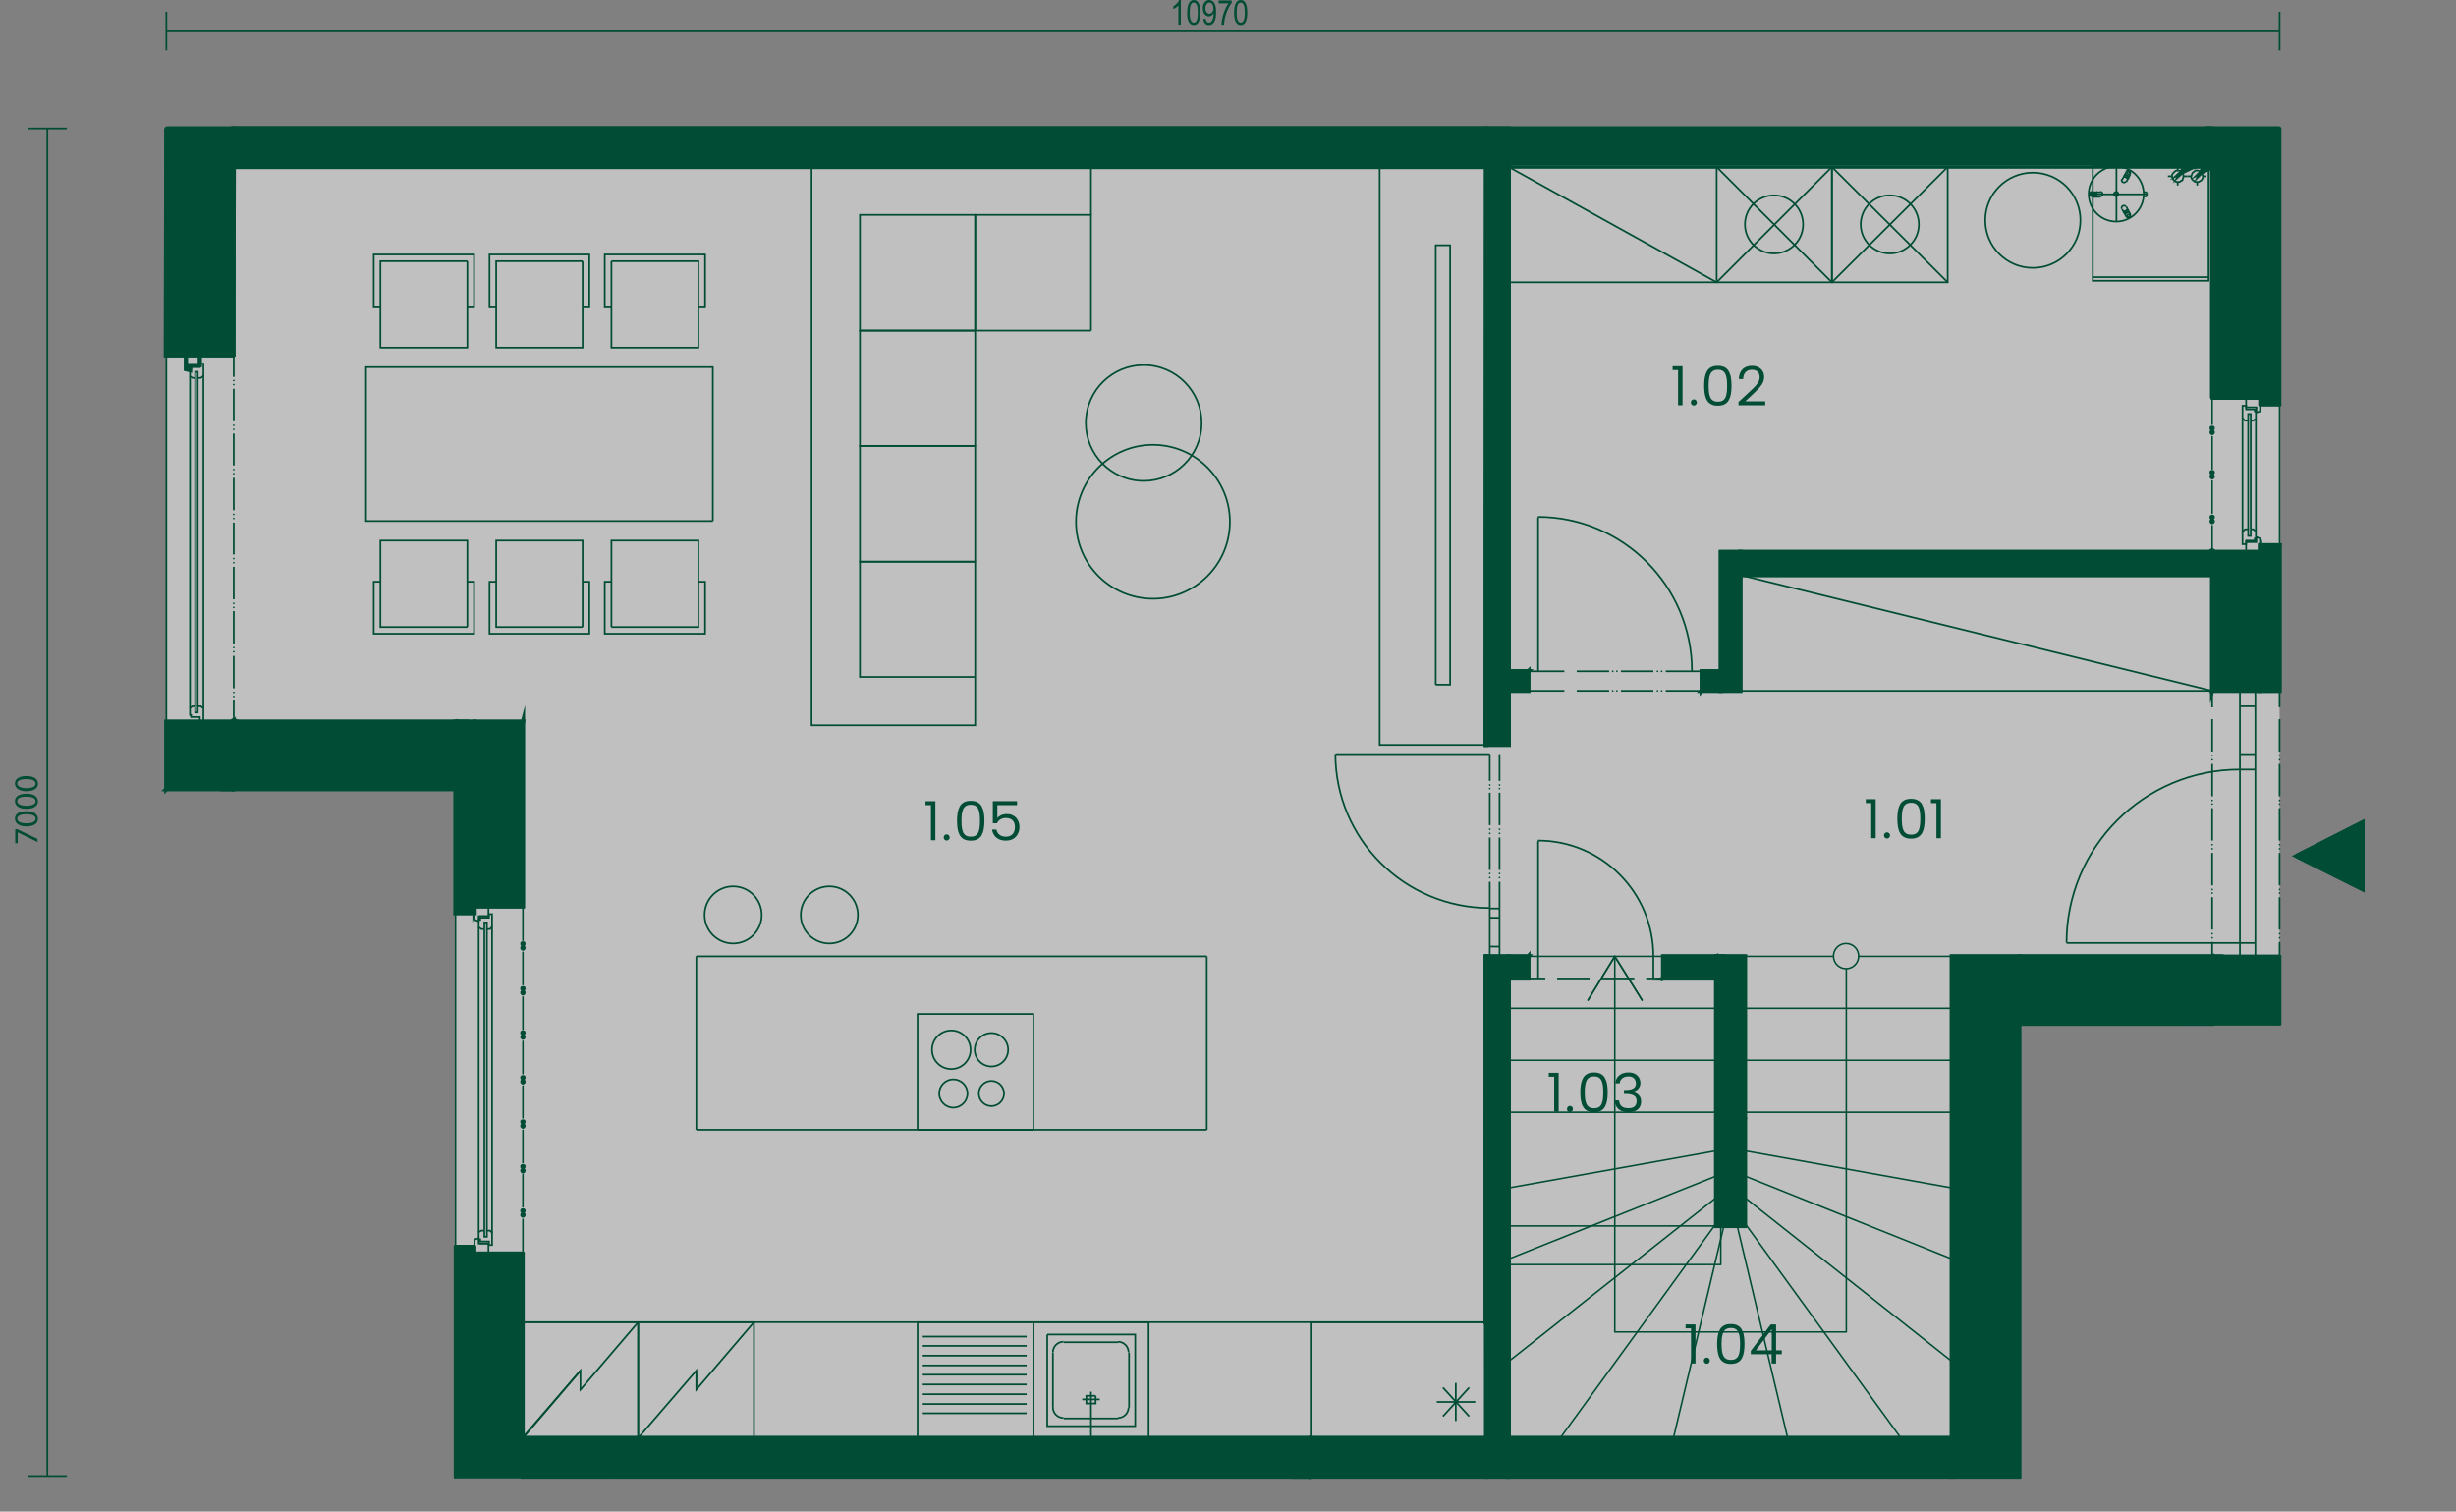 <?xml version="1.0" encoding="UTF-8"?>
<svg id="Layer_1" xmlns="http://www.w3.org/2000/svg" version="1.1" viewBox="0 0 572.79 352.52">
  <rect x="0" y="0" width="572.79" height="352.52" fill="#808080" stroke="none"/>
  <!-- Generator: Adobe Illustrator 29.1.0, SVG Export Plug-In . SVG Version: 2.1.0 Build 142)  -->
  <defs>
    <style>
      .st0 {
        stroke-width: .36px;
      }

      .st0, .st1, .st2 {
        stroke-linejoin: round;
      }

      .st0, .st1, .st2, .st3, .st4, .st5, .st6 {
        fill: none;
        stroke: #004c35;
      }

      .st0, .st1, .st2, .st4, .st5 {
        stroke-linecap: round;
      }

      .st1 {
        stroke-width: .84px;
      }

      .st7 {
        fill: #004c35;
      }

      .st3, .st4, .st5, .st6 {
        stroke-miterlimit: 10;
      }

      .st5, .st6 {
        stroke-width: .4px;
      }

      .st8 {
        fill: #fff;
        isolation: isolate;
        opacity: .5;
      }
    </style>
  </defs>
  <polygon class="st8" points="470.92 344.35 106.24 344.35 106.24 184.03 38.8 184.03 38.83 30.55 531.64 30.55 531.64 238.75 470.92 238.75 470.92 344.35"/>
  <polyline class="st7" points="38.8 82.87 54.4 82.87 54.4 29.95 38.8 29.95"/>
  <polyline class="st7" points="106.12 344.53 121.72 344.53 121.72 292.27 111.015 292.27 110.68 290.71 106.24 290.71"/>
  <path class="st7" d="M121.96,344.35l183.72-9v9H121.96ZM121.96,335.35v9l183.72-9H121.96Z"/>
  <path class="st4" d="M121.96,344.35l183.72-9v9H121.96ZM121.96,335.35v9l183.72-9H121.96Z"/>
  <path class="st7" d="M346.48,308.35l.12-85.32v85.32h-.12ZM346.48,223.03v85.32l.12-85.32h-.12Z"/>
  <path class="st4" d="M346.48,308.35l.12-85.32v85.32h-.12ZM346.48,223.03v85.32l.12-85.32h-.12Z"/>
  <path class="st7" d="M305.68,344.35l40.92-9v9h-40.92ZM305.68,335.35v9l40.92-9h-40.92Z"/>
  <path class="st4" d="M305.68,344.35l40.92-9v9h-40.92ZM305.68,335.35v9l40.92-9h-40.92Z"/>
  <path class="st7" d="M346.6,344.35l5.28-121.32v121.32h-5.28ZM346.6,223.03v121.32l5.28-121.32h-5.28Z"/>
  <path class="st4" d="M346.6,344.35l5.28-121.32v121.32h-5.28ZM346.6,223.03v121.32l5.28-121.32h-5.28Z"/>
  <path class="st7" d="M356.44,223.03v5.16h-4.56l4.56-5.16ZM356.44,223.03h0v5.16-5.16Z"/>
  <path class="st4" d="M356.44,223.03v5.16h-4.56l4.56-5.16ZM356.44,223.03h0v5.16-5.16Z"/>
  <polygon class="st7" points="351.88 228.19 351.88 223.03 356.44 223.03 351.88 228.19"/>
  <polygon class="st4" points="351.88 228.19 351.88 223.03 356.44 223.03 351.88 228.19"/>
  <path class="st7" d="M351.88,344.35l103.32-9v9h-103.32ZM351.88,335.35v9l103.32-9h-103.32Z"/>
  <path class="st4" d="M351.88,344.35l103.32-9v9h-103.32ZM351.88,335.35v9l103.32-9h-103.32Z"/>
  <path class="st7" d="M455.2,344.35l15.72-121.32v121.32h-15.72ZM455.2,223.03v121.32l15.72-121.32h-15.72Z"/>
  <path class="st4" d="M455.2,344.35l15.72-121.32v121.32h-15.72ZM455.2,223.03v121.32l15.72-121.32h-15.72Z"/>
  <path class="st7" d="M470.92,238.75l45-15.72v15.72h-45ZM470.92,223.03v15.72l45-15.72h-45Z"/>
  <path class="st4" d="M470.92,238.75l45-15.72v15.72h-45ZM470.92,223.03v15.72l45-15.72h-45Z"/>
  <path class="st7" d="M396.88,161.11l4.44-4.56v4.56h-4.44ZM396.88,156.55v4.56l4.44-4.56h-4.44Z"/>
  <path class="st4" d="M396.88,161.11l4.44-4.56v4.56h-4.44ZM396.88,156.55v4.56l4.44-4.56h-4.44Z"/>
  <path class="st7" d="M401.32,161.11l4.56-32.4v32.4h-4.56v0ZM401.32,128.71v32.4l4.56-32.4h-4.56v-0Z"/>
  <path class="st4" d="M401.32,161.11l4.56-32.4v32.4h-4.56v0ZM401.32,128.71v32.4l4.56-32.4h-4.56v-0Z"/>
  <path class="st7" d="M405.88,134.11l110.04-5.4v5.4h-110.04 0ZM405.88,128.71v5.4l110.04-5.4h-110.04 0Z"/>
  <path class="st4" d="M405.88,134.11l110.04-5.4v5.4h-110.04 0ZM405.88,128.71v5.4l110.04-5.4h-110.04 0Z"/>
  <path class="st7" d="M515.92,161.11l11.16-32.4v32.4h-11.16v0ZM515.92,128.71v32.4l11.16-32.4h-11.16v-0Z"/>
  <path class="st4" d="M515.92,161.11l11.16-32.4v32.4h-11.16v0ZM515.92,128.71v32.4l11.16-32.4h-11.16v-0Z"/>
  <path class="st7" d="M531.64,127.15v33.96h-4.56l4.56-33.96ZM531.64,127.15h0v33.96-33.96Z"/>
  <path class="st4" d="M531.64,127.15v33.96h-4.56l4.56-33.96ZM531.64,127.15h0v33.96-33.96Z"/>
  <polygon class="st7" points="527.08 161.11 527.08 127.15 531.64 127.15 527.08 161.11"/>
  <polygon class="st4" points="527.08 161.11 527.08 127.15 531.64 127.15 527.08 161.11"/>
  <polygon class="st7" points="38.68 82.87 38.8 29.95 38.8 82.87 38.68 82.87"/>
  <polygon class="st4" points="38.68 82.87 38.8 29.95 38.8 82.87 38.68 82.87"/>
  <path class="st4" d="M38.8,82.87h15.6"/>
  <path class="st7" d="M54.4,82.87l.12-52.92v9l-.12,43.92ZM54.4,29.95v52.92l.12-52.92s-.12,0-.12 0Z"/>
  <path class="st4" d="M54.4,82.87l.12-52.92v9l-.12,43.92ZM54.4,29.95v52.92l.12-52.92s-.12,0-.12 0Z"/>
  <polygon class="st7" points="346.48 173.71 346.6 38.95 346.6 173.71 346.48 173.71"/>
  <polygon class="st4" points="346.48 173.71 346.6 38.95 346.6 173.71 346.48 173.71"/>
  <path class="st7" d="M54.52,38.95l292.08-9v9H54.52ZM54.52,29.95v9l292.08-9H54.52Z"/>
  <path class="st4" d="M54.52,38.95l292.08-9v9H54.52ZM54.52,29.95v9l292.08-9H54.52Z"/>
  <path class="st7" d="M346.6,173.71l5.28-143.76v143.76h-5.28ZM346.6,29.95v143.76l5.28-143.76s-5.28,0-5.28 0Z"/>
  <path class="st4" d="M346.6,173.71l5.28-143.76v143.76h-5.28ZM346.6,29.95v143.76l5.28-143.76s-5.28,0-5.28 0Z"/>
  <path class="st7" d="M351.88,161.11l4.56-4.56v4.56h-4.56ZM351.88,156.55v4.56l4.56-4.56h-4.56Z"/>
  <path class="st4" d="M351.88,161.11l4.56-4.56v4.56h-4.56ZM351.88,156.55v4.56l4.56-4.56h-4.56Z"/>
  <path class="st7" d="M514.96,38.59l.12-8.64v8.52l-.12.12ZM514.96,29.95v8.64l.12-8.64h-.12Z"/>
  <path class="st4" d="M514.96,38.59l.12-8.64v8.52l-.12.12ZM514.96,29.95v8.64l.12-8.64h-.12Z"/>
  <path class="st7" d="M515.92,29.95v62.88V29.95ZM515.08,38.95l.84-9v9h-.84ZM515.08,29.95v9l.84-9h-.84Z"/>
  <path class="st4" d="M515.92,29.95v62.88V29.95ZM515.08,38.95l.84-9v9h-.84ZM515.08,29.95v9l.84-9h-.84Z"/>
  <path class="st7" d="M531.64,29.95v64.44h-4.56s4.56-64.44,4.56-64.44ZM531.64,29.95h0v64.44V29.95Z"/>
  <path class="st7" d="M38.8,184.03l15.72-15.72v15.72h-15.72ZM38.8,168.31v15.72l15.72-15.72h-15.72Z"/>
  <path class="st4" d="M38.8,184.03l15.72-15.72v15.72h-15.72ZM38.8,168.31v15.72l15.72-15.72h-15.72Z"/>
  <path class="st7" d="M54.52,184.03l51.72-15.72v15.72h-51.72ZM54.52,168.31v15.72l51.72-15.72h-51.72Z"/>
  <path class="st4" d="M54.52,184.03l51.72-15.72v15.72h-51.72ZM54.52,168.31v15.72l51.72-15.72h-51.72Z"/>
  <path class="st7" d="M106.24,212.95l4.44-44.64v44.64h-4.44ZM106.24,168.31v44.64l4.44-44.64h-4.44Z"/>
  <path class="st4" d="M106.24,212.95l4.44-44.64v44.64h-4.44ZM106.24,168.31v44.64l4.44-44.64h-4.44Z"/>
  <path class="st7" d="M121.96,168.31v43.08h-11.28l11.28-43.08ZM121.96,168.31h0v43.08-43.08Z"/>
  <path class="st4" d="M121.96,168.31v43.08h-11.28l11.28-43.08ZM121.96,168.31h0v43.08-43.08Z"/>
  <polygon class="st7" points="110.68 211.39 110.68 168.31 121.96 168.31 110.68 211.39"/>
  <polygon class="st4" points="110.68 211.39 110.68 168.31 121.96 168.31 110.68 211.39"/>
  <polygon class="st7" points="535.6 199.63 550.96 191.83 550.96 207.31 535.6 199.63"/>
  <polygon class="st4" points="535.6 199.63 550.96 191.83 550.96 207.31 535.6 199.63"/>
  <line class="st1" x1="515.92" y1="38.95" x2="351.88" y2="38.95"/>
  <line class="st1" x1="346.6" y1="38.95" x2="54.52" y2="38.95"/>
  <polyline class="st6" points="142.6 60.91 162.88 60.91 162.88 81.07 142.6 81.07 142.6 60.91"/>
  <polyline class="st6" points="142.6 71.47 141.04 71.47 141.04 59.35 164.44 59.35 164.44 71.47 162.88 71.47"/>
  <polyline class="st6" points="166.24 121.51 85.36 121.51 85.36 85.63 166.24 85.63 166.24 121.51"/>
  <polyline class="st6" points="135.88 60.91 115.72 60.91 115.72 81.07 135.88 81.07 135.88 60.91"/>
  <polyline class="st6" points="135.88 71.47 137.44 71.47 137.44 59.35 114.16 59.35 114.16 71.47 115.72 71.47"/>
  <polyline class="st6" points="142.6 146.23 162.88 146.23 162.88 126.07 142.6 126.07 142.6 146.23"/>
  <polyline class="st6" points="142.6 135.67 141.04 135.67 141.04 147.79 164.44 147.79 164.44 135.67 162.88 135.67"/>
  <polyline class="st6" points="135.88 146.23 115.72 146.23 115.72 126.07 135.88 126.07 135.88 146.23"/>
  <polyline class="st6" points="135.88 135.67 137.44 135.67 137.44 147.79 114.16 147.79 114.16 135.67 115.72 135.67"/>
  <polyline class="st6" points="109 60.91 88.72 60.91 88.72 81.07 109 81.07 109 60.91"/>
  <polyline class="st6" points="109 71.47 110.56 71.47 110.56 59.35 87.16 59.35 87.16 71.47 88.72 71.47"/>
  <polyline class="st6" points="109 146.23 88.72 146.23 88.72 126.07 109 126.07 109 146.23"/>
  <polyline class="st6" points="109 135.67 110.56 135.67 110.56 147.79 87.16 147.79 87.16 135.67 88.72 135.67"/>
  <polyline class="st6" points="254.44 77.11 227.44 77.11 227.44 50.11 254.44 50.11 254.44 77.11"/>
  <polyline class="st6" points="227.44 77.11 200.56 77.11 200.56 50.11 227.44 50.11 227.44 77.11"/>
  <polyline class="st6" points="227.44 103.99 200.56 103.99 200.56 77.11 227.44 77.11 227.44 103.99"/>
  <polyline class="st6" points="227.44 130.99 200.56 130.99 200.56 103.99 227.44 103.99 227.44 130.99"/>
  <polyline class="st6" points="254.44 50.11 254.44 38.95 189.28 38.95 189.28 169.15 227.44 169.15 227.44 157.87"/>
  <polyline class="st6" points="227.44 157.87 200.56 157.87 200.56 130.99 227.44 130.99 227.44 157.87"/>
  <polyline class="st6" points="346.48 173.71 346.6 38.95 321.76 38.95 321.76 173.71 346.48 173.71"/>
  <polyline class="st6" points="334.84 159.67 334.84 57.19 338.2 57.19 338.2 159.67 334.84 159.67"/>
  <path class="st6" d="M280.17,100.05c.77-7.42-4.61-14.05-12.03-14.83-7.42-.77-14.05,4.61-14.83,12.03-.77,7.42,4.61,14.05,12.03,14.83,7.42.77,14.05-4.61,14.83-12.03"/>
  <path class="st6" d="M286.74,123.55c1.03-9.85-6.13-18.68-15.98-19.71s-18.68,6.13-19.71,15.98,6.13,18.68,15.98,19.71,18.68-6.13,19.71-15.98"/>
  <line class="st1" x1="346.48" y1="223.03" x2="346.6" y2="335.35"/>
  <line class="st1" x1="351.88" y1="228.19" x2="351.88" y2="335.35"/>
  <line class="st1" x1="346.48" y1="173.71" x2="346.6" y2="38.95"/>
  <line class="st1" x1="351.88" y1="173.71" x2="351.88" y2="161.11"/>
  <line class="st1" x1="351.88" y1="156.55" x2="351.88" y2="38.95"/>
  <line class="st1" x1="455.2" y1="223.03" x2="455.2" y2="335.35"/>
  <line class="st1" x1="470.92" y1="238.75" x2="470.92" y2="344.35"/>
  <line class="st1" x1="121.96" y1="292.27" x2="121.96" y2="335.35"/>
  <line class="st1" x1="106.24" y1="290.71" x2="106.24" y2="344.35"/>
  <line class="st1" x1="121.96" y1="168.31" x2="106.24" y2="168.31"/>
  <line class="st1" x1="54.52" y1="82.87" x2="54.52" y2="38.95"/>
  <line class="st1" x1="38.8" y1="82.87" x2="38.8" y2="29.95"/>
  <line class="st6" x1="121.96" y1="308.35" x2="346.6" y2="308.35"/>
  <polyline class="st6" points="346.6 335.35 305.68 335.35 305.68 308.35 346.6 308.35 346.6 335.35"/>
  <line class="st6" x1="342.64" y1="323.59" x2="336.52" y2="330.31"/>
  <line class="st6" x1="336.52" y1="323.59" x2="342.64" y2="330.31"/>
  <line class="st6" x1="335.08" y1="326.95" x2="344.08" y2="326.95"/>
  <line class="st6" x1="339.52" y1="322.51" x2="339.52" y2="331.39"/>
  <polyline class="st6" points="121.96 335.35 121.96 308.35 148.84 308.35 148.84 335.35 121.96 335.35"/>
  <line class="st6" x1="121.96" y1="335.35" x2="135.4" y2="319.63"/>
  <line class="st6" x1="135.4" y1="324.07" x2="148.84" y2="308.35"/>
  <polyline class="st6" points="214 335.35 241 335.35 241 308.35 214 308.35 214 335.35"/>
  <polyline class="st6" points="241 335.35 267.88 335.35 267.88 308.35 241 308.35 241 335.35"/>
  <line class="st6" x1="248.08" y1="313.03" x2="260.8" y2="313.03"/>
  <line class="st6" x1="263.32" y1="328.27" x2="263.32" y2="315.43"/>
  <path class="st6" d="M263.2,315.37c0-1.36-1.1-2.46-2.46-2.46"/>
  <polyline class="st6" points="244.24 311.23 244.24 332.59 264.76 332.59 264.76 311.23 244.24 311.23"/>
  <line class="st6" x1="245.56" y1="328.27" x2="245.56" y2="315.43"/>
  <path class="st6" d="M248.02,312.91c-1.36,0-2.46,1.1-2.46,2.46"/>
  <line class="st6" x1="248.08" y1="330.79" x2="260.8" y2="330.79"/>
  <path class="st6" d="M260.74,330.67c1.36,0,2.46-1.1,2.46-2.46"/>
  <path class="st6" d="M245.56,328.21c0,1.36,1.1,2.46,2.46,2.46"/>
  <line class="st6" x1="215.2" y1="329.59" x2="239.44" y2="329.59"/>
  <line class="st6" x1="215.2" y1="327.43" x2="239.44" y2="327.43"/>
  <line class="st6" x1="215.2" y1="325.15" x2="239.44" y2="325.15"/>
  <line class="st6" x1="215.2" y1="322.87" x2="239.44" y2="322.87"/>
  <line class="st6" x1="215.2" y1="320.59" x2="239.44" y2="320.59"/>
  <line class="st6" x1="215.2" y1="318.43" x2="239.44" y2="318.43"/>
  <line class="st6" x1="215.2" y1="316.15" x2="239.44" y2="316.15"/>
  <line class="st6" x1="215.2" y1="313.87" x2="239.44" y2="313.87"/>
  <line class="st6" x1="215.2" y1="311.71" x2="239.44" y2="311.71"/>
  <polyline class="st6" points="255.52 325.51 253.36 325.51 253.36 327.31 255.52 327.31 255.52 325.51"/>
  <line class="st6" x1="254.44" y1="324.55" x2="254.44" y2="335.35"/>
  <line class="st6" x1="256.48" y1="326.35" x2="252.4" y2="326.35"/>
  <polyline class="st6" points="214 263.47 214 236.47 241 236.47 241 263.47 214 263.47"/>
  <path class="st6" d="M231.22,252.07c-1.62,0-2.94,1.32-2.94,2.94s1.32,2.94,2.94,2.94,2.94-1.32,2.94-2.94-1.32-2.94-2.94-2.94"/>
  <path class="st6" d="M222.34,251.71c-1.82,0-3.3,1.48-3.3,3.3s1.48,3.3,3.3,3.3,3.3-1.48,3.3-3.3-1.48-3.3-3.3-3.3"/>
  <path class="st6" d="M231.22,240.91c-2.15,0-3.9,1.75-3.9,3.9s1.75,3.9,3.9,3.9,3.9-1.75,3.9-3.9-1.75-3.9-3.9-3.9"/>
  <path class="st6" d="M221.86,240.31c-2.49,0-4.5,2.01-4.5,4.5s2.01,4.5,4.5,4.5,4.5-2.01,4.5-4.5-2.01-4.5-4.5-4.5"/>
  <line class="st1" x1="346.48" y1="173.71" x2="351.88" y2="173.71"/>
  <line class="st6" x1="162.4" y1="263.47" x2="281.44" y2="263.47"/>
  <line class="st6" x1="162.4" y1="223.03" x2="281.44" y2="223.03"/>
  <line class="st6" x1="162.4" y1="263.47" x2="162.4" y2="223.03"/>
  <path class="st6" d="M193.42,206.71c-3.68,0-6.66,2.98-6.66,6.66s2.98,6.66,6.66,6.66,6.66-2.98,6.66-6.66-2.98-6.66-6.66-6.66"/>
  <path class="st6" d="M170.98,206.71c-3.68,0-6.66,2.98-6.66,6.66s2.98,6.66,6.66,6.66,6.66-2.98,6.66-6.66-2.98-6.66-6.66-6.66"/>
  <polyline class="st6" points="148.84 335.35 148.84 308.35 175.84 308.35 175.84 335.35 148.84 335.35"/>
  <line class="st6" x1="162.4" y1="324.07" x2="162.4" y2="319.63"/>
  <polyline class="st6" points="148.84 335.35 162.4 319.63 162.4 320.57 162.4 324.07 162.57 323.87"/>
  <polyline class="st6" points="121.81 335.35 135.37 319.63 135.37 320.57 135.37 324.07 135.55 323.87"/>
  <line class="st6" x1="162.4" y1="324.07" x2="175.84" y2="308.35"/>
  <line class="st1" x1="346.48" y1="223.03" x2="351.88" y2="223.03"/>
  <line class="st0" x1="407.32" y1="260.83" x2="405.88" y2="260.83"/>
  <line class="st0" x1="455.2" y1="285.91" x2="455.2" y2="335.35"/>
  <line class="st0" x1="405.88" y1="285.91" x2="405.88" y2="223.03"/>
  <path class="st7" d="M387.88,228.19l12.36-5.16v5.16h-12.36ZM387.88,223.03v5.16l12.36-5.16h-12.36Z"/>
  <path class="st4" d="M387.88,228.19l12.36-5.16v5.16h-12.36ZM387.88,223.03v5.16l12.36-5.16h-12.36Z"/>
  <path class="st7" d="M400.24,285.91l6.72-62.88v62.88h-6.72ZM400.24,223.03v62.88l6.72-62.88h-6.72Z"/>
  <path class="st4" d="M400.24,285.91l6.72-62.88v62.88h-6.72ZM400.24,223.03v62.88l6.72-62.88h-6.72Z"/>
  <line class="st0" x1="405.88" y1="285.91" x2="401.32" y2="285.91"/>
  <polyline class="st0" points="351.88 335.35 351.88 285.91 401.32 285.91"/>
  <line class="st0" x1="351.88" y1="285.91" x2="351.88" y2="228.19"/>
  <line class="st0" x1="455.2" y1="294.91" x2="455.2" y2="223.03"/>
  <line class="st1" x1="455.2" y1="223.03" x2="515.92" y2="223.03"/>
  <line class="st1" x1="470.92" y1="238.75" x2="531.64" y2="238.75"/>
  <line class="st1" x1="515.92" y1="92.83" x2="515.92" y2="38.95"/>
  <line class="st1" x1="531.64" y1="238.75" x2="531.64" y2="223.03"/>
  <line class="st1" x1="531.64" y1="94.39" x2="531.64" y2="29.95"/>
  <line class="st1" x1="401.32" y1="128.71" x2="515.92" y2="128.71"/>
  <line class="st1" x1="405.88" y1="134.11" x2="515.92" y2="134.11"/>
  <line class="st6" x1="515.92" y1="161.11" x2="405.88" y2="161.11"/>
  <line class="st1" x1="405.88" y1="161.11" x2="405.88" y2="134.11"/>
  <line class="st1" x1="351.88" y1="161.11" x2="356.44" y2="161.11"/>
  <polyline class="st1" points="396.88 161.11 405.88 161.11 405.88 134.11"/>
  <line class="st1" x1="351.88" y1="156.55" x2="356.44" y2="156.55"/>
  <polyline class="st1" points="396.88 156.55 401.32 156.55 401.32 128.71"/>
  <line class="st1" x1="356.44" y1="161.11" x2="356.44" y2="156.55"/>
  <line class="st1" x1="396.88" y1="161.11" x2="396.88" y2="156.55"/>
  <line class="st6" x1="358.72" y1="156.55" x2="358.72" y2="120.67"/>
  <path class="st6" d="M394.6,156.49c0-19.85-16.09-35.94-35.94-35.94"/>
  <line class="st6" x1="356.44" y1="161.11" x2="364.84" y2="161.11"/>
  <line class="st6" x1="367.72" y1="161.11" x2="375.28" y2="161.11"/>
  <line class="st5" x1="376.12" y1="161.11" x2="376.12" y2="161.11"/>
  <line class="st5" x1="377.08" y1="161.11" x2="377.08" y2="161.11"/>
  <line class="st6" x1="378.04" y1="161.11" x2="385.6" y2="161.11"/>
  <line class="st5" x1="386.56" y1="161.11" x2="386.56" y2="161.11"/>
  <line class="st5" x1="387.52" y1="161.11" x2="387.52" y2="161.11"/>
  <line class="st6" x1="388.48" y1="161.11" x2="396.88" y2="161.11"/>
  <line class="st6" x1="356.44" y1="156.55" x2="364.84" y2="156.55"/>
  <line class="st6" x1="367.72" y1="156.55" x2="375.28" y2="156.55"/>
  <line class="st5" x1="376.12" y1="156.55" x2="376.12" y2="156.55"/>
  <line class="st5" x1="377.08" y1="156.55" x2="377.08" y2="156.55"/>
  <line class="st6" x1="378.04" y1="156.55" x2="385.6" y2="156.55"/>
  <line class="st5" x1="386.56" y1="156.55" x2="386.56" y2="156.55"/>
  <line class="st5" x1="387.52" y1="156.55" x2="387.52" y2="156.55"/>
  <line class="st6" x1="388.48" y1="156.55" x2="396.88" y2="156.55"/>
  <line class="st6" x1="515.92" y1="161.11" x2="405.88" y2="134.11"/>
  <polyline class="st1" points="401.32 223.03 406.96 223.03 406.96 285.91 400.24 285.91 400.24 228.19"/>
  <line class="st1" x1="351.88" y1="223.03" x2="356.44" y2="223.03"/>
  <polyline class="st1" points="351.88 228.19 356.44 228.19 356.44 223.03"/>
  <line class="st6" x1="358.72" y1="228.19" x2="358.72" y2="223.03"/>
  <line class="st1" x1="387.88" y1="228.19" x2="387.88" y2="223.03"/>
  <line class="st6" x1="385.6" y1="228.19" x2="385.6" y2="223.03"/>
  <line class="st1" x1="387.88" y1="228.19" x2="400.24" y2="228.19"/>
  <line class="st1" x1="387.88" y1="223.03" x2="401.32" y2="223.03"/>
  <line class="st6" x1="358.72" y1="223.03" x2="358.72" y2="196.15"/>
  <path class="st6" d="M385.6,222.97c0-14.88-12.06-26.94-26.94-26.94"/>
  <line class="st6" x1="356.44" y1="228.19" x2="360.4" y2="228.19"/>
  <line class="st6" x1="363.16" y1="228.19" x2="370.72" y2="228.19"/>
  <line class="st6" x1="373.6" y1="228.19" x2="381.16" y2="228.19"/>
  <line class="st6" x1="383.92" y1="228.19" x2="387.88" y2="228.19"/>
  <line class="st1" x1="515.92" y1="223.03" x2="531.64" y2="223.03"/>
  <line class="st1" x1="515.92" y1="161.11" x2="531.64" y2="161.11"/>
  <line class="st6" x1="515.92" y1="223.51" x2="515.92" y2="219.67"/>
  <line class="st5" x1="515.92" y1="218.71" x2="515.92" y2="218.71"/>
  <line class="st5" x1="515.92" y1="217.75" x2="515.92" y2="217.75"/>
  <line class="st6" x1="515.92" y1="216.79" x2="515.92" y2="209.23"/>
  <line class="st5" x1="515.92" y1="208.27" x2="515.92" y2="208.27"/>
  <line class="st5" x1="515.92" y1="207.43" x2="515.92" y2="207.43"/>
  <line class="st6" x1="515.92" y1="206.47" x2="515.92" y2="198.91"/>
  <line class="st5" x1="515.92" y1="197.95" x2="515.92" y2="197.95"/>
  <line class="st5" x1="515.92" y1="196.99" x2="515.92" y2="196.99"/>
  <line class="st6" x1="515.92" y1="196.03" x2="515.92" y2="188.47"/>
  <line class="st5" x1="515.92" y1="187.51" x2="515.92" y2="187.51"/>
  <line class="st5" x1="515.92" y1="186.67" x2="515.92" y2="186.67"/>
  <line class="st6" x1="515.92" y1="185.71" x2="515.92" y2="178.15"/>
  <line class="st5" x1="515.92" y1="177.19" x2="515.92" y2="177.19"/>
  <line class="st5" x1="515.92" y1="176.23" x2="515.92" y2="176.23"/>
  <line class="st6" x1="515.92" y1="175.27" x2="515.92" y2="167.71"/>
  <line class="st6" x1="515.92" y1="164.95" x2="515.92" y2="161.11"/>
  <line class="st6" x1="526" y1="161.11" x2="526" y2="223.51"/>
  <line class="st6" x1="522.4" y1="161.11" x2="522.4" y2="223.51"/>
  <line class="st6" x1="531.64" y1="161.11" x2="531.64" y2="164.95"/>
  <line class="st6" x1="531.64" y1="167.71" x2="531.64" y2="175.27"/>
  <line class="st5" x1="531.64" y1="176.23" x2="531.64" y2="176.23"/>
  <line class="st5" x1="531.64" y1="177.19" x2="531.64" y2="177.19"/>
  <line class="st6" x1="531.64" y1="178.15" x2="531.64" y2="185.71"/>
  <line class="st5" x1="531.64" y1="186.67" x2="531.64" y2="186.67"/>
  <line class="st5" x1="531.64" y1="187.51" x2="531.64" y2="187.51"/>
  <line class="st6" x1="531.64" y1="188.47" x2="531.64" y2="196.03"/>
  <line class="st5" x1="531.64" y1="196.99" x2="531.64" y2="196.99"/>
  <line class="st5" x1="531.64" y1="197.95" x2="531.64" y2="197.95"/>
  <line class="st6" x1="531.64" y1="198.91" x2="531.64" y2="206.47"/>
  <line class="st5" x1="531.64" y1="207.43" x2="531.64" y2="207.43"/>
  <line class="st5" x1="531.64" y1="208.27" x2="531.64" y2="208.27"/>
  <line class="st6" x1="531.64" y1="209.23" x2="531.64" y2="216.79"/>
  <line class="st5" x1="531.64" y1="217.75" x2="531.64" y2="217.75"/>
  <line class="st5" x1="531.64" y1="218.71" x2="531.64" y2="218.71"/>
  <line class="st6" x1="531.64" y1="219.67" x2="531.64" y2="223.51"/>
  <line class="st6" x1="526" y1="219.91" x2="522.4" y2="219.91"/>
  <line class="st6" x1="522.4" y1="219.91" x2="481.96" y2="219.91"/>
  <path class="st6" d="M522.34,179.47c-22.3,0-40.38,18.08-40.38,40.38"/>
  <line class="st6" x1="522.4" y1="179.47" x2="526" y2="179.47"/>
  <line class="st6" x1="522.4" y1="175.87" x2="526" y2="175.87"/>
  <line class="st6" x1="526" y1="164.71" x2="522.4" y2="164.71"/>
  <polyline class="st3" points="535.6 199.63 550.96 191.83 550.96 207.31 535.6 199.63"/>
  <line class="st6" x1="44.32" y1="87.79" x2="44.32" y2="165.07"/>
  <line class="st6" x1="47.44" y1="87.67" x2="47.44" y2="165.19"/>
  <polyline class="st6" points="45.52 164.71 44.92 164.71 44.32 165.07 44.32 166.75 44.56 166.75 44.56 167.23 46.6 167.23 46.6 168.19 47.44 168.19 47.44 165.19 46.84 164.71 46.12 164.71 46.12 166.15 45.52 166.15 45.52 164.71"/>
  <polyline class="st3" points="46.6 82.87 46.6 85.15 44.32 85.15 44.32 86.35 43.36 86.11 43.36 82.87"/>
  <polyline class="st6" points="45.52 88.15 44.92 88.15 44.32 87.79 44.32 86.11 44.56 86.11 44.56 85.63 46.6 85.63 46.6 84.79 47.44 84.79 47.44 87.67 46.84 88.15 46.12 88.15 46.12 86.71 45.52 86.71 45.52 88.15"/>
  <line class="st6" x1="46.12" y1="164.71" x2="46.12" y2="88.15"/>
  <line class="st6" x1="45.52" y1="164.71" x2="45.52" y2="88.15"/>
  <line class="st6" x1="54.52" y1="82.87" x2="54.52" y2="87.91"/>
  <line class="st5" x1="54.52" y1="88.75" x2="54.52" y2="88.75"/>
  <line class="st5" x1="54.52" y1="89.71" x2="54.52" y2="89.71"/>
  <line class="st6" x1="54.52" y1="90.67" x2="54.52" y2="98.23"/>
  <line class="st5" x1="54.52" y1="99.19" x2="54.52" y2="99.19"/>
  <line class="st5" x1="54.52" y1="100.15" x2="54.52" y2="100.15"/>
  <line class="st6" x1="54.52" y1="101.11" x2="54.52" y2="108.55"/>
  <line class="st5" x1="54.52" y1="109.51" x2="54.52" y2="109.51"/>
  <line class="st5" x1="54.52" y1="110.47" x2="54.52" y2="110.47"/>
  <line class="st6" x1="54.52" y1="111.43" x2="54.52" y2="118.99"/>
  <line class="st5" x1="54.52" y1="119.95" x2="54.52" y2="119.95"/>
  <line class="st5" x1="54.52" y1="120.91" x2="54.52" y2="120.91"/>
  <line class="st6" x1="54.52" y1="121.87" x2="54.52" y2="129.31"/>
  <line class="st5" x1="54.52" y1="130.27" x2="54.52" y2="130.27"/>
  <line class="st5" x1="54.52" y1="131.23" x2="54.52" y2="131.23"/>
  <line class="st6" x1="54.52" y1="132.19" x2="54.52" y2="139.75"/>
  <line class="st5" x1="54.52" y1="140.71" x2="54.52" y2="140.71"/>
  <line class="st5" x1="54.52" y1="141.67" x2="54.52" y2="141.67"/>
  <line class="st6" x1="54.52" y1="142.51" x2="54.52" y2="150.07"/>
  <line class="st5" x1="54.52" y1="151.03" x2="54.52" y2="151.03"/>
  <line class="st5" x1="54.52" y1="151.99" x2="54.52" y2="151.99"/>
  <line class="st6" x1="54.52" y1="152.95" x2="54.52" y2="160.51"/>
  <line class="st5" x1="54.52" y1="161.47" x2="54.52" y2="161.47"/>
  <line class="st5" x1="54.52" y1="162.43" x2="54.52" y2="162.43"/>
  <line class="st6" x1="54.52" y1="163.27" x2="54.52" y2="168.31"/>
  <line class="st6" x1="38.8" y1="82.87" x2="38.8" y2="168.31"/>
  <line class="st6" x1="111.64" y1="287.35" x2="111.64" y2="216.19"/>
  <line class="st6" x1="114.76" y1="287.47" x2="114.76" y2="216.07"/>
  <line class="st6" x1="111.76" y1="213.67" x2="113.92" y2="213.67"/>
  <polyline class="st6" points="113.92 211.39 113.92 213.67 111.64 213.67 111.64 214.87 110.68 214.51 110.68 211.39"/>
  <polyline class="st6" points="112.96 216.67 112.24 216.67 111.64 216.19 111.64 214.51 112 214.51 112 214.03 114.04 214.03 114.04 213.19 114.76 213.19 114.76 216.07 114.28 216.67 113.56 216.67 113.56 215.11 112.96 215.11 112.96 216.67"/>
  <line class="st6" x1="111.76" y1="289.99" x2="113.92" y2="289.99"/>
  <polyline class="st6" points="113.92 292.27 113.92 289.99 111.64 289.99 111.64 288.79 110.68 289.03 110.68 292.27"/>
  <polyline class="st6" points="112.96 286.99 112.24 286.99 111.64 287.35 111.64 289.03 112 289.03 112 289.51 114.04 289.51 114.04 290.35 114.76 290.35 114.76 287.47 114.28 286.99 113.56 286.99 113.56 288.43 112.96 288.43 112.96 286.99"/>
  <line class="st6" x1="113.56" y1="216.67" x2="113.56" y2="286.99"/>
  <line class="st6" x1="112.96" y1="216.67" x2="112.96" y2="286.99"/>
  <line class="st0" x1="121.96" y1="211.39" x2="121.96" y2="219.31"/>
  <polygon class="st7" points="121.96 220.03 121.84 220.03 121.84 220.15 121.96 220.27 122.08 220.15 122.08 220.03 121.96 220.03"/>
  <polygon class="st2" points="121.96 220.03 121.84 220.03 121.84 220.15 121.96 220.27 122.08 220.15 122.08 220.03 121.96 220.03"/>
  <polygon class="st7" points="121.96 220.99 121.84 220.99 121.84 221.11 121.96 221.23 122.08 221.11 122.08 220.99 121.96 220.99"/>
  <polygon class="st2" points="121.96 220.99 121.84 220.99 121.84 221.11 121.96 221.23 122.08 221.11 122.08 220.99 121.96 220.99"/>
  <line class="st0" x1="121.96" y1="222.07" x2="121.96" y2="229.63"/>
  <polygon class="st7" points="121.96 230.47 121.84 230.47 121.84 230.59 121.96 230.71 122.08 230.59 122.08 230.47 121.96 230.47"/>
  <polygon class="st2" points="121.96 230.47 121.84 230.47 121.84 230.59 121.96 230.71 122.08 230.59 122.08 230.47 121.96 230.47"/>
  <polygon class="st7" points="121.96 231.43 121.84 231.43 121.84 231.55 121.96 231.67 122.08 231.55 122.08 231.43 121.96 231.43"/>
  <polygon class="st2" points="121.96 231.43 121.84 231.43 121.84 231.55 121.96 231.67 122.08 231.55 122.08 231.43 121.96 231.43"/>
  <line class="st0" x1="121.96" y1="232.51" x2="121.96" y2="240.07"/>
  <polygon class="st7" points="121.96 240.79 121.84 240.79 121.84 240.91 121.96 241.03 122.08 240.91 122.08 240.79 121.96 240.79"/>
  <polygon class="st2" points="121.96 240.79 121.84 240.79 121.84 240.91 121.96 241.03 122.08 240.91 122.08 240.79 121.96 240.79"/>
  <polygon class="st7" points="121.96 241.75 121.84 241.75 121.84 241.87 121.96 241.99 122.08 241.87 122.08 241.75 121.96 241.75"/>
  <polygon class="st2" points="121.96 241.75 121.84 241.75 121.84 241.87 121.96 241.99 122.08 241.87 122.08 241.75 121.96 241.75"/>
  <line class="st0" x1="121.96" y1="242.83" x2="121.96" y2="250.39"/>
  <polygon class="st7" points="121.96 251.23 121.84 251.23 121.84 251.35 121.96 251.47 122.08 251.35 122.08 251.23 121.96 251.23"/>
  <polygon class="st2" points="121.96 251.23 121.84 251.23 121.84 251.35 121.96 251.47 122.08 251.35 122.08 251.23 121.96 251.23"/>
  <polygon class="st7" points="121.96 252.19 121.84 252.19 121.84 252.31 121.96 252.43 122.08 252.31 122.08 252.19 121.96 252.19"/>
  <polygon class="st2" points="121.96 252.19 121.84 252.19 121.84 252.31 121.96 252.43 122.08 252.31 122.08 252.19 121.96 252.19"/>
  <line class="st0" x1="121.96" y1="253.27" x2="121.96" y2="260.71"/>
  <polygon class="st7" points="121.96 261.55 121.84 261.55 121.84 261.67 121.96 261.79 122.08 261.67 122.08 261.55 121.96 261.55"/>
  <polygon class="st2" points="121.96 261.55 121.84 261.55 121.84 261.67 121.96 261.79 122.08 261.67 122.08 261.55 121.96 261.55"/>
  <polygon class="st7" points="121.96 262.51 121.84 262.51 121.84 262.63 121.96 262.75 122.08 262.63 122.08 262.51 121.96 262.51"/>
  <polygon class="st2" points="121.96 262.51 121.84 262.51 121.84 262.63 121.96 262.75 122.08 262.63 122.08 262.51 121.96 262.51"/>
  <line class="st0" x1="121.96" y1="263.59" x2="121.96" y2="271.15"/>
  <polygon class="st7" points="121.96 271.99 121.84 271.99 121.84 272.11 121.96 272.23 122.08 272.11 122.08 271.99 121.96 271.99"/>
  <polygon class="st2" points="121.96 271.99 121.84 271.99 121.84 272.11 121.96 272.23 122.08 272.11 122.08 271.99 121.96 271.99"/>
  <polygon class="st7" points="121.96 272.95 121.84 272.95 121.84 273.07 121.96 273.19 122.08 273.07 122.08 272.95 121.96 272.95"/>
  <polygon class="st2" points="121.96 272.95 121.84 272.95 121.84 273.07 121.96 273.19 122.08 273.07 122.08 272.95 121.96 272.95"/>
  <line class="st0" x1="121.96" y1="273.91" x2="121.96" y2="281.47"/>
  <polygon class="st7" points="121.96 282.31 121.84 282.31 121.84 282.43 121.96 282.55 122.08 282.43 122.08 282.31 121.96 282.31"/>
  <polygon class="st2" points="121.96 282.31 121.84 282.31 121.84 282.43 121.96 282.55 122.08 282.43 122.08 282.31 121.96 282.31"/>
  <polygon class="st7" points="121.96 283.27 121.84 283.27 121.84 283.39 121.96 283.51 122.08 283.39 122.08 283.27 121.96 283.27"/>
  <polygon class="st2" points="121.96 283.27 121.84 283.27 121.84 283.39 121.96 283.51 122.08 283.39 122.08 283.27 121.96 283.27"/>
  <line class="st0" x1="121.96" y1="284.35" x2="121.96" y2="292.27"/>
  <polyline class="st1" points="121.96 211.39 110.68 211.39 110.68 212.95 106.24 212.95"/>
  <polyline class="st1" points="121.96 292.27 110.68 292.27 110.68 290.71 106.24 290.71"/>
  <line class="st0" x1="106.24" y1="212.95" x2="106.24" y2="290.71"/>
  <line class="st1" x1="106.24" y1="184.03" x2="106.24" y2="212.95"/>
  <line class="st1" x1="121.96" y1="211.39" x2="121.96" y2="168.31"/>
  <line class="st3" x1="508.84" y1="40.15" x2="510.16" y2="37.63"/>
  <line class="st3" x1="511.36" y1="38.95" x2="508.84" y2="40.15"/>
  <line class="st3" x1="510.16" y1="37.63" x2="511.36" y2="38.95"/>
  <path class="st7" d="M508.84,40.15l1.32-1.2h1.2l-2.52,1.2h-0ZM509.56,38.95l-.72,1.2,1.32-1.2h-.6Z"/>
  <path class="st3" d="M508.84,40.15l1.32-1.2h1.2l-2.52,1.2h-0ZM509.56,38.95l-.72,1.2,1.32-1.2h-.6Z"/>
  <path class="st7" d="M510.16,38.95l-.36-.72h.96l-.6.72ZM509.56,38.95h.6l-.36-.72-.24.72h-0Z"/>
  <path class="st3" d="M510.16,38.95l-.36-.72h.96l-.6.72ZM509.56,38.95h.6l-.36-.72-.24.72h-0Z"/>
  <path class="st7" d="M510.76,38.23l.6.72h-1.2l.6-.72ZM510.76,38.23h0l.6.72-.6-.72Z"/>
  <path class="st3" d="M510.76,38.23l.6.72h-1.2l.6-.72ZM510.76,38.23h0l.6.72-.6-.72Z"/>
  <polygon class="st7" points="510.76 38.23 509.8 38.23 510.16 37.63 510.76 38.23"/>
  <polygon class="st3" points="510.76 38.23 509.8 38.23 510.16 37.63 510.76 38.23"/>
  <polyline class="st6" points="506.68 40.51 506.56 40.87 506.56 41.23 506.68 41.59 506.8 41.83 507.04 42.07 507.28 42.31 507.64 42.43 508 42.43 508.36 42.43 508.6 42.19 508.96 42.07 509.08 41.71 509.2 41.35 509.2 40.99 509.2 40.75 509.08 40.39 508.84 40.15 508.48 39.91 508.24 39.79 507.88 39.79 507.52 39.79 507.16 40.03 506.92 40.27 506.68 40.51"/>
  <line class="st6" x1="509.2" y1="41.11" x2="510.16" y2="41.11"/>
  <line class="st3" x1="516.4" y1="32.71" x2="510.04" y2="39.07"/>
  <line class="st3" x1="513.4" y1="40.15" x2="514.6" y2="37.63"/>
  <line class="st3" x1="515.92" y1="38.95" x2="513.4" y2="40.15"/>
  <path class="st7" d="M513.4,40.15l1.2-1.2h1.32l-2.52,1.2ZM514,38.95l-.6,1.2,1.2-1.2h-.6Z"/>
  <path class="st3" d="M513.4,40.15l1.2-1.2h1.32l-2.52,1.2ZM514,38.95l-.6,1.2,1.2-1.2h-.6Z"/>
  <path class="st7" d="M514.6,38.95l-.24-.72h.96l-.72.72h-0ZM514,38.95h.6l-.24-.72-.36.72Z"/>
  <path class="st3" d="M514.6,38.95l-.24-.72h.96l-.72.72h-0ZM514,38.95h.6l-.24-.72-.36.72Z"/>
  <path class="st7" d="M515.32,38.23l.6.72h-1.32l.72-.72h0ZM515.32,38.23h0l.6.72-.6-.72Z"/>
  <path class="st3" d="M515.32,38.23l.6.72h-1.32l.72-.72h0ZM515.32,38.23h0l.6.72-.6-.72Z"/>
  <polygon class="st7" points="515.32 38.23 514.36 38.23 514.6 37.63 515.32 38.23"/>
  <polygon class="st3" points="515.32 38.23 514.36 38.23 514.6 37.63 515.32 38.23"/>
  <polyline class="st6" points="511.24 40.51 511.12 40.87 511 41.23 511.12 41.59 511.24 41.83 511.48 42.07 511.84 42.31 512.08 42.43 512.44 42.43 512.8 42.43 513.16 42.19 513.4 42.07 513.64 41.71 513.76 41.35 513.76 40.99 513.64 40.75 513.52 40.39 513.28 40.15 513.04 39.91 512.68 39.79 512.32 39.79 511.96 39.79 511.72 40.03 511.36 40.27 511.24 40.51"/>
  <line class="st6" x1="513.76" y1="41.11" x2="514.6" y2="41.11"/>
  <line class="st6" x1="510.16" y1="41.11" x2="511" y2="41.11"/>
  <line class="st6" x1="505.6" y1="41.11" x2="506.44" y2="41.11"/>
  <line class="st6" x1="512.44" y1="42.43" x2="512.44" y2="43.27"/>
  <line class="st6" x1="507.88" y1="42.43" x2="507.88" y2="43.27"/>
  <line class="st6" x1="507.88" y1="38.95" x2="507.88" y2="39.79"/>
  <polyline class="st6" points="488.08 38.59 488.08 65.47 515.08 65.47 515.08 38.59 488.08 38.59"/>
  <line class="st6" x1="515.08" y1="64.63" x2="488.08" y2="64.63"/>
  <path class="st6" d="M487.48,45.25c0,.17.13.3.3.3s.3-.13.3-.3-.13-.3-.3-.3-.3.13-.3.3"/>
  <path class="st6" d="M487.9,44.71c-.3,0-.54.24-.54.54s.24.54.54.54"/>
  <path class="st6" d="M488.53,45.79c.04-.36.04-.73,0-1.09"/>
  <path class="st6" d="M488.41,45.79c.04-.36.04-.72,0-1.08"/>
  <line class="st6" x1="487.96" y1="45.91" x2="489.88" y2="45.91"/>
  <line class="st6" x1="487.96" y1="44.83" x2="489.88" y2="44.83"/>
  <line class="st5" x1="489.04" y1="44.83" x2="489.04" y2="44.83"/>
  <line class="st5" x1="489.04" y1="44.83" x2="489.04" y2="44.83"/>
  <path class="st6" d="M488.93,44.71c-.02.36-.02.72,0,1.08"/>
  <path class="st6" d="M488.92,45.25c0,.18,0,.36.01.54"/>
  <path class="st6" d="M488.93,44.71c0,.18-.01.36-.01.54"/>
  <path class="st6" d="M489.86,45.79c.28-.02.5-.26.5-.54s-.22-.52-.5-.54"/>
  <line class="st6" x1="493.6" y1="51.67" x2="493.6" y2="38.95"/>
  <line class="st6" x1="487.24" y1="45.31" x2="500.68" y2="45.31"/>
  <path class="st3" d="M493.36,45.25c0,.1.08.18.18.18s.18-.08.18-.18-.08-.18-.18-.18-.18.08-.18.18"/>
  <line class="st6" x1="500.68" y1="44.83" x2="499.96" y2="44.83"/>
  <line class="st6" x1="500.68" y1="45.79" x2="499.96" y2="45.79"/>
  <path class="st3" d="M493.36,45.25c0,.1.08.18.18.18s.18-.08.18-.18-.08-.18-.18-.18-.18.08-.18.18"/>
  <line class="st6" x1="500.68" y1="45.79" x2="500.68" y2="45.31"/>
  <line class="st6" x1="500.68" y1="45.31" x2="500.68" y2="44.83"/>
  <path class="st6" d="M487.12,45.25c0,3.55,2.87,6.42,6.42,6.42s6.42-2.87,6.42-6.42-2.87-6.42-6.42-6.42-6.42,2.87-6.42,6.42"/>
  <path class="st6" d="M496.12,40.33c0,.17.13.3.3.3s.3-.13.3-.3-.13-.3-.3-.3-.3.13-.3.3"/>
  <path class="st6" d="M496.77,40.6c.15-.26.06-.59-.2-.74s-.59-.06-.74.2"/>
  <path class="st6" d="M495.51,40.68c.3.21.61.4.94.54"/>
  <path class="st6" d="M495.58,40.58c.29.21.61.39.94.54"/>
  <line class="st6" x1="495.88" y1="40.15" x2="494.92" y2="41.95"/>
  <line class="st6" x1="496.84" y1="40.63" x2="495.88" y2="42.43"/>
  <line class="st5" x1="496.36" y1="41.59" x2="496.36" y2="41.59"/>
  <line class="st5" x1="496.36" y1="41.59" x2="496.36" y2="41.59"/>
  <path class="st6" d="M496.19,41.57c-.3-.19-.62-.37-.93-.54"/>
  <path class="st6" d="M495.73,41.29c-.16-.09-.32-.18-.48-.26"/>
  <path class="st6" d="M496.2,41.57c-.15-.1-.31-.19-.47-.28"/>
  <path class="st6" d="M494.85,41.78c-.12.25-.03.56.22.7s.56.07.72-.16"/>
  <path class="st6" d="M496.12,50.29c0,.17.13.3.3.3s.3-.13.3-.3-.13-.3-.3-.3-.3.13-.3.3"/>
  <path class="st6" d="M495.83,50.44c.15.26.48.35.74.2.26-.15.35-.48.2-.74"/>
  <path class="st6" d="M496.46,49.27c-.33.15-.65.33-.94.54"/>
  <path class="st6" d="M496.51,49.38c-.33.15-.64.33-.94.54"/>
  <line class="st6" x1="496.84" y1="49.99" x2="495.88" y2="48.19"/>
  <line class="st6" x1="495.88" y1="50.47" x2="494.92" y2="48.79"/>
  <line class="st5" x1="495.4" y1="49.51" x2="495.4" y2="49.51"/>
  <line class="st5" x1="495.4" y1="49.51" x2="495.4" y2="49.51"/>
  <path class="st6" d="M495.26,49.47c.32-.17.63-.35.93-.54"/>
  <path class="st6" d="M495.73,49.21c.16-.09.31-.18.47-.28"/>
  <path class="st6" d="M495.25,49.48c.16-.08.32-.17.48-.26"/>
  <path class="st6" d="M495.79,48.18c-.16-.23-.47-.3-.72-.16s-.34.45-.22.7"/>
  <path class="st6" d="M474.1,40.27c-6.13,0-11.1,4.97-11.1,11.1s4.97,11.1,11.1,11.1,11.1-4.97,11.1-11.1-4.97-11.1-11.1-11.1"/>
  <polyline class="st6" points="427.24 38.95 454.24 38.95 454.24 65.83 427.24 65.83 427.24 38.95"/>
  <line class="st6" x1="427.24" y1="38.95" x2="454.24" y2="65.83"/>
  <line class="st6" x1="454.24" y1="38.95" x2="427.24" y2="65.83"/>
  <path class="st6" d="M447.52,52.33c0-3.74-3.04-6.78-6.78-6.78s-6.78,3.04-6.78,6.78,3.04,6.78,6.78,6.78,6.78-3.04,6.78-6.78"/>
  <polyline class="st6" points="400.36 38.95 427.24 38.95 427.24 65.83 400.36 65.83 400.36 38.95"/>
  <line class="st6" x1="400.36" y1="38.95" x2="427.24" y2="65.83"/>
  <line class="st6" x1="427.24" y1="38.95" x2="400.36" y2="65.83"/>
  <path class="st6" d="M420.52,52.33c0-3.74-3.04-6.78-6.78-6.78s-6.78,3.04-6.78,6.78,3.04,6.78,6.78,6.78,6.78-3.04,6.78-6.78"/>
  <line class="st6" x1="526.12" y1="97.63" x2="526.12" y2="123.91"/>
  <line class="st6" x1="523" y1="97.51" x2="523" y2="124.03"/>
  <polyline class="st6" points="523.84 128.71 523.84 126.43 526.24 126.43 526.24 125.23 527.08 125.59 527.08 128.71"/>
  <polyline class="st6" points="524.92 123.43 525.52 123.43 526.12 123.91 526.12 125.59 525.88 125.59 525.88 126.07 523.84 126.07 523.84 126.91 523 126.91 523 124.03 523.6 123.43 524.32 123.43 524.32 124.99 524.92 124.99 524.92 123.43"/>
  <polyline class="st6" points="523.84 92.83 523.84 94.99 526.24 94.99 526.24 96.19 527.08 95.95 527.08 92.83"/>
  <polyline class="st6" points="524.92 98.11 525.52 98.11 526.12 97.63 526.12 95.95 525.88 95.95 525.88 95.47 523.84 95.47 523.84 94.63 523 94.63 523 97.51 523.6 98.11 524.32 98.11 524.32 96.55 524.92 96.55 524.92 98.11"/>
  <line class="st6" x1="524.32" y1="123.43" x2="524.32" y2="98.11"/>
  <line class="st6" x1="524.92" y1="123.43" x2="524.92" y2="98.11"/>
  <line class="st0" x1="515.92" y1="128.71" x2="515.92" y2="122.59"/>
  <polygon class="st7" points="515.92 121.51 515.8 121.51 515.8 121.63 515.92 121.75 516.04 121.63 516.04 121.51 515.92 121.51"/>
  <polygon class="st2" points="515.92 121.51 515.8 121.51 515.8 121.63 515.92 121.75 516.04 121.63 516.04 121.51 515.92 121.51"/>
  <polygon class="st7" points="515.92 120.55 515.8 120.55 515.8 120.67 515.92 120.79 516.04 120.67 516.04 120.55 515.92 120.55"/>
  <polygon class="st2" points="515.92 120.55 515.8 120.55 515.8 120.67 515.92 120.79 516.04 120.67 516.04 120.55 515.92 120.55"/>
  <line class="st0" x1="515.92" y1="119.71" x2="515.92" y2="112.15"/>
  <polygon class="st7" points="515.92 111.07 515.8 111.07 515.8 111.19 515.92 111.31 516.04 111.19 516.04 111.07 515.92 111.07"/>
  <polygon class="st2" points="515.92 111.07 515.8 111.07 515.8 111.19 515.92 111.31 516.04 111.19 516.04 111.07 515.92 111.07"/>
  <polygon class="st7" points="515.92 110.11 515.8 110.11 515.8 110.23 515.92 110.35 516.04 110.23 516.04 110.11 515.92 110.11"/>
  <polygon class="st2" points="515.92 110.11 515.8 110.11 515.8 110.23 515.92 110.35 516.04 110.23 516.04 110.11 515.92 110.11"/>
  <line class="st0" x1="515.92" y1="109.39" x2="515.92" y2="101.83"/>
  <polygon class="st7" points="515.92 100.75 515.8 100.75 515.8 100.87 515.92 100.99 516.04 100.87 516.04 100.75 515.92 100.75"/>
  <polygon class="st2" points="515.92 100.75 515.8 100.75 515.8 100.87 515.92 100.99 516.04 100.87 516.04 100.75 515.92 100.75"/>
  <polygon class="st7" points="515.92 99.79 515.8 99.79 515.8 99.91 515.92 100.03 516.04 99.91 516.04 99.79 515.92 99.79"/>
  <polygon class="st2" points="515.92 99.79 515.8 99.79 515.8 99.91 515.92 100.03 516.04 99.91 516.04 99.79 515.92 99.79"/>
  <line class="st0" x1="515.92" y1="98.95" x2="515.92" y2="92.83"/>
  <polyline class="st1" points="515.92 128.71 527.08 128.71 527.08 127.15 531.64 127.15"/>
  <polyline class="st1" points="515.92 92.83 527.08 92.83 527.08 94.39 531.64 94.39"/>
  <line class="st0" x1="531.64" y1="127.15" x2="531.64" y2="94.39"/>
  <line class="st6" x1="400.36" y1="65.83" x2="351.88" y2="65.83"/>
  <line class="st6" x1="400.36" y1="65.83" x2="351.88" y2="38.95"/>
  <line class="st1" x1="351.88" y1="335.35" x2="455.2" y2="335.35"/>
  <line class="st1" x1="470.92" y1="344.35" x2="106.24" y2="344.35"/>
  <line class="st3" x1="531.64" y1="29.95" x2="38.8" y2="29.95"/>
  <line class="st1" x1="121.96" y1="335.35" x2="346.6" y2="335.35"/>
  <line class="st1" x1="531.64" y1="161.11" x2="531.64" y2="127.15"/>
  <line class="st1" x1="515.92" y1="161.11" x2="515.92" y2="134.11"/>
  <polygon class="st7" points="515.92 128.35 515.68 128.47 515.56 128.71 515.68 128.95 515.92 129.07 516.16 128.95 516.28 128.71 516.16 128.47 515.92 128.35"/>
  <polygon class="st2" points="515.92 128.35 515.68 128.47 515.56 128.71 515.68 128.95 515.92 129.07 516.16 128.95 516.28 128.71 516.16 128.47 515.92 128.35"/>
  <line class="st1" x1="351.88" y1="173.71" x2="346.48" y2="173.71"/>
  <line class="st6" x1="347.44" y1="175.87" x2="347.44" y2="182.11"/>
  <line class="st5" x1="347.44" y1="183.07" x2="347.44" y2="183.07"/>
  <line class="st5" x1="347.44" y1="183.91" x2="347.44" y2="183.91"/>
  <line class="st6" x1="347.44" y1="184.87" x2="347.44" y2="192.43"/>
  <line class="st5" x1="347.44" y1="193.39" x2="347.44" y2="193.39"/>
  <line class="st5" x1="347.44" y1="194.35" x2="347.44" y2="194.35"/>
  <line class="st6" x1="347.44" y1="195.31" x2="347.44" y2="202.87"/>
  <line class="st5" x1="347.44" y1="203.71" x2="347.44" y2="203.71"/>
  <line class="st5" x1="347.44" y1="204.67" x2="347.44" y2="204.67"/>
  <line class="st6" x1="347.44" y1="205.63" x2="347.44" y2="211.87"/>
  <line class="st6" x1="347.44" y1="211.87" x2="349.72" y2="211.87"/>
  <line class="st6" x1="349.72" y1="211.87" x2="349.72" y2="205.63"/>
  <line class="st5" x1="349.72" y1="204.67" x2="349.72" y2="204.67"/>
  <line class="st5" x1="349.72" y1="203.71" x2="349.72" y2="203.71"/>
  <line class="st6" x1="349.72" y1="202.87" x2="349.72" y2="195.31"/>
  <line class="st5" x1="349.72" y1="194.35" x2="349.72" y2="194.35"/>
  <line class="st5" x1="349.72" y1="193.39" x2="349.72" y2="193.39"/>
  <line class="st6" x1="349.72" y1="192.43" x2="349.72" y2="184.87"/>
  <line class="st5" x1="349.72" y1="183.91" x2="349.72" y2="183.91"/>
  <line class="st5" x1="349.72" y1="183.07" x2="349.72" y2="183.07"/>
  <line class="st6" x1="349.72" y1="182.11" x2="349.72" y2="175.87"/>
  <line class="st6" x1="347.44" y1="211.87" x2="347.44" y2="223.03"/>
  <line class="st6" x1="347.44" y1="214.03" x2="349.72" y2="214.03"/>
  <line class="st6" x1="349.72" y1="223.03" x2="349.72" y2="211.87"/>
  <line class="st6" x1="347.44" y1="175.87" x2="311.56" y2="175.87"/>
  <path class="st6" d="M311.44,175.81c0,19.85,16.09,35.94,35.94,35.94"/>
  <line class="st6" x1="347.44" y1="220.75" x2="349.72" y2="220.75"/>
  <polyline class="st0" points="370.36 233.23 376.6 223.03 382.96 233.23"/>
  <polyline class="st0" points="351.88 294.91 401.32 294.91 401.32 285.91"/>
  <line class="st6" x1="281.44" y1="263.47" x2="281.44" y2="223.03"/>
  <line class="st6" x1="531.64" y1="11.75" x2="531.64" y2="2.75"/>
  <line class="st6" x1="38.8" y1="11.75" x2="38.8" y2="2.75"/>
  <line class="st6" x1="531.64" y1="7.31" x2="38.8" y2="7.31"/>
  <g>
    <path class="st7" d="M275.4,5.75h-.58V1.27c-.13.16-.31.32-.54.48s-.43.29-.62.37v-.68c.32-.18.6-.4.84-.67s.41-.52.51-.77h.38v5.75h.01Z"/>
    <path class="st7" d="M276.88,2.93c0-.96.13-1.69.39-2.18s.63-.75,1.14-.75c.45,0,.8.2,1.06.6.31.48.47,1.26.47,2.32,0,.96-.13,1.68-.39,2.18s-.64.74-1.15.74c-.45,0-.81-.22-1.1-.66s-.43-1.19-.43-2.27v.02l.01-0ZM277.46,2.92c0,.93.09,1.55.27,1.87.18.32.41.48.69.48.26,0,.48-.16.66-.48s.27-.94.27-1.86-.09-1.56-.27-1.87-.41-.47-.69-.47c-.26,0-.48.16-.66.48s-.26.94-.26,1.86h0l-.01-.01Z"/>
    <path class="st7" d="M280.61,4.43l.55-.06c.09.6.35.91.78.91.19,0,.37-.07.53-.2s.29-.37.4-.7.16-.73.16-1.18v-.14c-.12.23-.28.42-.48.55-.2.14-.41.2-.62.2-.38,0-.71-.17-.99-.5s-.42-.79-.42-1.37.14-1.07.43-1.42S281.59 0,282.0 0c.29,0,.56.1.82.29.26.19.45.48.59.85s.21.92.21,1.62c0,.79-.07,1.4-.22,1.83s-.35.75-.6.95-.54.3-.85.3c-.36,0-.65-.12-.89-.37s-.38-.6-.43-1.06l-.02.02 0-0ZM282.97,1.9c0-.41-.09-.73-.27-.97s-.39-.35-.63-.35-.47.12-.66.38-.29.58-.29,1c0,.38.09.67.28.9.19.22.41.33.67.33s.47-.11.65-.34c.18-.22.27-.54.27-.95,0,0-.02,0-.02 0Z"/>
    <path class="st7" d="M284.21.77V.1h3.04v.55c-.45.59-.85,1.35-1.2,2.3s-.54,1.88-.59,2.81h-.59c0-.48.08-1.04.23-1.68s.34-1.25.59-1.82.52-1.07.81-1.48h-2.29v-.01Z"/>
    <path class="st7" d="M287.82,2.93c0-.96.13-1.69.39-2.18s.64-.75,1.15-.75c.45,0,.8.2,1.06.6.31.48.47,1.26.47,2.32,0,.96-.13,1.68-.39,2.18s-.64.74-1.15.74c-.45,0-.81-.22-1.1-.66s-.43-1.19-.43-2.27c0,0,0,.02,0,.02ZM288.41,2.92c0,.93.09,1.55.27,1.87.18.32.41.48.69.48.26,0,.48-.16.66-.48s.27-.94.27-1.86-.09-1.56-.27-1.87-.41-.47-.69-.47c-.26,0-.48.16-.66.48s-.26.94-.26,1.86h0l-.01-.01Z"/>
  </g>
  <g>
    <line class="st6" x1="15.6" y1="29.95" x2="6.6" y2="29.95"/>
    <line class="st6" x1="15.6" y1="344.23" x2="6.6" y2="344.23"/>
    <line class="st6" x1="11.04" y1="29.95" x2="11.04" y2="344.35"/>
    <g>
      <path class="st7" d="M3.56,193.38h.46l4.73,2.26v.73l-4.6-2.25h-.02v2.54h-.58v-3.28h0l.01 0Z"/>
      <path class="st7" d="M6.11,189.19c1.77,0,2.74.66,2.74,1.81,0,1.02-.95,1.71-2.67,1.73-1.75,0-2.7-.76-2.7-1.82s.98-1.72,2.63-1.72h0l-0.0 0ZM6.19,192.01c1.35,0,2.12-.42,2.12-1.06,0-.71-.84-1.06-2.17-1.06s-2.12.32-2.12,1.06c0,.61.75,1.06,2.17,1.06Z"/>
      <path class="st7" d="M6.11,185.09c1.77,0,2.74.66,2.74,1.81,0,1.02-.95,1.71-2.67,1.73-1.75,0-2.7-.76-2.7-1.81s.98-1.72,2.63-1.72h0l-0-.01ZM6.19,187.91c1.35,0,2.12-.42,2.12-1.06,0-.71-.84-1.06-2.17-1.06s-2.12.32-2.12,1.06c0,.61.75,1.06,2.17,1.06Z"/>
      <path class="st7" d="M6.11,180.98c1.77,0,2.74.66,2.74,1.81,0,1.02-.95,1.71-2.67,1.73-1.75,0-2.7-.76-2.7-1.81s.98-1.72,2.63-1.72h0l-0-.01ZM6.19,183.81c1.35,0,2.12-.42,2.12-1.06,0-.71-.84-1.06-2.17-1.06s-2.12.32-2.12,1.06c0,.61.75,1.06,2.17,1.06Z"/>
    </g>
  </g>
  <g>
    <path class="st7" d="M436.41,187.29h-1.27v-.91h2.31v9.1h-1.04v-8.19Z"/>
    <path class="st7" d="M440.09,195.55c-.2,0-.37-.07-.5-.21s-.2-.31-.2-.51.07-.37.2-.51.3-.21.5-.21.35.07.49.21.21.31.21.51-.07.37-.21.51-.3.21-.49.21Z"/>
    <path class="st7" d="M442.5,190.93c0-.67.05-1.29.14-1.85s.26-1.06.49-1.48.56-.74.98-.97.95-.34,1.59-.34,1.17.12,1.59.34.74.55.97.97.4.91.49,1.48.14,1.19.14,1.85-.05,1.3-.14,1.87-.26,1.06-.49,1.48c-.23.42-.56.74-.97.96s-.94.34-1.59.34-1.17-.11-1.59-.34-.75-.55-.98-.96-.4-.91-.49-1.48-.14-1.19-.14-1.87ZM447.85,190.93c0-.51-.02-.99-.07-1.44-.05-.45-.14-.84-.28-1.18-.14-.34-.35-.61-.64-.81s-.67-.29-1.16-.29-.86.1-1.15.29-.51.46-.65.81c-.14.34-.24.74-.29,1.18-.05.45-.07.92-.07,1.44s.02,1.02.07,1.47c.05.45.14.84.29,1.18.14.34.36.6.65.79s.67.28,1.15.28.87-.09,1.16-.28.5-.45.64-.79.23-.73.28-1.18.07-.94.07-1.47Z"/>
    <path class="st7" d="M451.62,187.29h-1.27v-.91h2.31v9.1h-1.04v-8.19Z"/>
  </g>
  <g>
    <path class="st7" d="M391.36,86.32h-1.27v-.91h2.31v9.1h-1.04s0-8.19,0-8.19Z"/>
    <path class="st7" d="M395.04,94.58c-.2,0-.37-.07-.5-.21s-.2-.31-.2-.51.07-.37.2-.51.3-.21.5-.21.35.07.49.21.21.31.21.51-.07.37-.21.51-.3.21-.49.21Z"/>
    <path class="st7" d="M397.44,89.96c0-.67.05-1.29.14-1.85s.26-1.06.49-1.48.56-.74.98-.97.95-.34,1.59-.34,1.17.12,1.59.34.74.55.97.97.4.91.49,1.48.14,1.19.14,1.85-.05,1.3-.14,1.87-.26,1.06-.49,1.48c-.23.42-.56.74-.97.96s-.94.34-1.59.34-1.17-.11-1.59-.34-.75-.55-.98-.96-.4-.91-.49-1.48-.14-1.19-.14-1.87ZM402.8,89.96c0-.51-.02-.99-.07-1.44-.05-.45-.14-.84-.28-1.18-.14-.34-.35-.61-.64-.81s-.67-.29-1.16-.29-.86.1-1.15.29-.51.46-.65.81c-.14.34-.24.74-.29,1.18-.05.45-.07.92-.07,1.44s.02,1.02.07,1.47c.05.45.14.84.29,1.18.14.34.36.6.65.79s.67.28,1.15.28.87-.09,1.16-.28.5-.45.64-.79c.14-.34.23-.73.28-1.18s.07-.94.07-1.47Z"/>
    <path class="st7" d="M405.48,93.73l2.77-2.56c.54-.49.96-.92,1.27-1.27s.53-.68.67-.99c.13-.3.2-.62.2-.95,0-.51-.15-.92-.45-1.24-.3-.32-.77-.47-1.39-.47-.42,0-.78.09-1.08.27-.29.18-.52.43-.68.75s-.24.7-.25,1.13h-1c.02-.68.16-1.24.42-1.7s.62-.8,1.07-1.03c.45-.23.95-.35,1.51-.35.61,0,1.13.11,1.56.33s.76.53.99.92c.23.39.34.86.34,1.38,0,.39-.07.77-.22,1.13s-.4.76-.75,1.18-.83.91-1.44,1.48l-2,1.86h4.67v.91h-6.23v-.78h.02v-0Z"/>
  </g>
  <g>
    <path class="st7" d="M362.47,251.09h-1.27v-.91h2.31v9.1h-1.04v-8.19Z"/>
    <path class="st7" d="M366.15,259.35c-.2,0-.37-.07-.5-.21-.13-.14-.2-.31-.2-.51s.07-.37.2-.51.3-.21.5-.21.35.07.49.21.21.31.21.51-.07.37-.21.51-.3.21-.49.21Z"/>
    <path class="st7" d="M368.56,254.74c0-.67.05-1.29.14-1.85.1-.57.26-1.06.49-1.48s.56-.74.98-.97.95-.34,1.59-.34,1.17.12,1.59.34.74.55.97.97.4.91.49,1.48c.1.57.14,1.18.14,1.85s-.05,1.3-.14,1.87-.26,1.06-.49,1.48c-.23.42-.56.74-.97.96s-.94.34-1.59.34-1.17-.11-1.59-.34-.75-.55-.98-.96-.4-.91-.49-1.48-.14-1.19-.14-1.87h0v-0ZM373.91,254.74c0-.51-.02-.99-.07-1.44-.05-.45-.14-.84-.28-1.18-.14-.34-.35-.61-.64-.81s-.67-.29-1.16-.29-.86.1-1.15.29-.51.46-.65.81c-.14.34-.24.74-.29,1.18-.05.45-.07.92-.07,1.44s.02,1.02.07,1.47c.05.45.14.84.29,1.18s.36.6.65.79.67.28,1.15.28.87-.09,1.16-.28.5-.45.64-.79.23-.73.28-1.18c.05-.45.07-.94.07-1.47h0v0Z"/>
    <path class="st7" d="M376.73,252.64c.03-.54.19-.99.46-1.37s.63-.67,1.07-.87c.45-.2.96-.31,1.54-.31s1.1.11,1.52.34c.42.23.73.52.94.9.21.37.32.78.32,1.23,0,.33-.07.64-.21.92s-.34.52-.6.72-.58.33-.95.4v.07c.37.08.7.21.99.4.29.19.52.43.68.73.16.3.25.67.25,1.1,0,.48-.11.9-.32,1.28-.22.38-.54.67-.98.88s-.98.32-1.63.32-1.18-.1-1.64-.29c-.46-.19-.83-.49-1.1-.89-.27-.4-.43-.92-.48-1.57h1c.06.6.26,1.05.61,1.36s.88.46,1.61.46c.43,0,.79-.07,1.07-.2s.48-.33.62-.58c.13-.25.2-.54.2-.87,0-.63-.23-1.07-.68-1.32s-1.12-.37-1.98-.37h-.3v-.91h.31c.56,0,1.03-.06,1.39-.17.36-.11.64-.28.82-.51s.27-.51.27-.86c0-.48-.15-.87-.44-1.18s-.73-.47-1.33-.47c-.38,0-.71.07-1,.2s-.52.31-.7.55-.29.53-.33.88h-1l0.0 0Z"/>
  </g>
  <g>
    <path class="st7" d="M217.11,187.76h-1.27v-.91h2.31v9.1h-1.04v-8.19Z"/>
    <path class="st7" d="M220.79,196.02c-.2,0-.37-.07-.5-.21s-.2-.31-.2-.51.07-.37.2-.51c.13-.14.3-.21.5-.21s.35.07.49.21.21.31.21.51-.07.37-.21.51-.3.21-.49.21Z"/>
    <path class="st7" d="M223.2,191.4c0-.67.05-1.29.14-1.85.1-.57.26-1.06.49-1.48.23-.42.56-.74.98-.97s.95-.34,1.59-.34,1.17.11,1.59.34.74.55.97.97.4.91.49,1.48c.1.57.14,1.19.14,1.85s-.05,1.3-.14,1.87c-.09.57-.26,1.06-.49,1.48-.23.42-.56.74-.97.96-.42.23-.94.34-1.59.34s-1.17-.11-1.59-.34-.75-.55-.98-.96c-.23-.42-.4-.91-.49-1.48-.09-.57-.14-1.19-.14-1.87ZM228.55,191.4c0-.51-.02-.99-.07-1.44s-.14-.84-.28-1.18-.35-.61-.64-.81c-.29-.19-.67-.29-1.16-.29s-.86.1-1.15.29c-.29.2-.51.46-.65.81-.14.34-.24.74-.29,1.18-.05.45-.07.93-.07,1.44s.02,1.02.07,1.47.14.85.29,1.18c.14.34.36.6.65.79.29.19.67.28,1.15.28s.87-.09,1.16-.28.5-.45.64-.79.23-.73.28-1.18.07-.94.07-1.47Z"/>
    <path class="st7" d="M237.2,186.85v.91h-4.6v3.03c.2-.28.49-.5.87-.68.38-.17.81-.26,1.29-.26.55,0,1.02.09,1.4.27.38.18.69.42.93.72s.41.62.52.97.16.7.16,1.03c0,.57-.12,1.1-.36,1.59s-.59.88-1.07,1.17c-.47.29-1.06.44-1.76.44-.61,0-1.14-.11-1.59-.32s-.82-.52-1.09-.9c-.27-.39-.45-.83-.53-1.35h1.01c.12.54.38.95.76,1.23.38.28.86.42,1.44.42.48,0,.89-.1,1.2-.29.32-.19.55-.46.7-.79.15-.34.23-.73.23-1.17,0-.67-.18-1.18-.55-1.55s-.88-.55-1.56-.55c-.49,0-.92.11-1.28.32-.36.22-.63.52-.8.91h-.97v-5.16h5.65l0.0.01Z"/>
  </g>
  <g>
    <path class="st7" d="M394.38,309.78h-1.27v-.91h2.31v9.1h-1.04v-8.19Z"/>
    <path class="st7" d="M398.06,318.04c-.2,0-.37-.07-.5-.21-.13-.14-.2-.31-.2-.51s.07-.37.2-.51.3-.21.5-.21.35.07.49.21.21.31.21.51-.07.37-.21.51-.3.21-.49.21Z"/>
    <path class="st7" d="M400.47,313.42c0-.67.05-1.29.14-1.85s.26-1.06.49-1.48.56-.74.98-.97.95-.34,1.59-.34,1.17.12,1.59.34.74.55.97.97.4.91.49,1.48.14,1.19.14,1.85-.05,1.3-.14,1.87-.26,1.06-.49,1.48c-.23.42-.56.74-.97.96s-.94.34-1.59.34-1.17-.11-1.59-.34-.75-.55-.98-.96-.4-.91-.49-1.48-.14-1.19-.14-1.87ZM405.82,313.42c0-.51-.02-.99-.07-1.44-.05-.45-.14-.84-.28-1.18-.14-.34-.35-.61-.64-.81s-.67-.29-1.16-.29-.86.1-1.15.29-.51.46-.65.81c-.14.34-.24.74-.29,1.18-.05.45-.07.92-.07,1.44s.02,1.02.07,1.47c.05.45.14.84.29,1.18.14.34.36.6.65.79s.67.28,1.15.28.87-.09,1.16-.28.5-.45.64-.79.23-.73.28-1.18c.05-.45.07-.94.07-1.47Z"/>
    <path class="st7" d="M413.18,315.82h-4.86v-.78l4.65-6.16h1.25v6.03h1.33v.91h-1.33v2.16h-1.04v-2.16ZM413.21,314.91v-4.93l-3.69,4.93h3.69Z"/>
  </g>
  <line class="st0" x1="455.2" y1="223.03" x2="433.48" y2="223.03"/>
  <line class="st0" x1="427.6" y1="223.03" x2="406.96" y2="223.03"/>
  <line class="st0" x1="455.2" y1="235.15" x2="406.96" y2="235.15"/>
  <line class="st0" x1="455.2" y1="247.27" x2="406.96" y2="247.27"/>
  <line class="st0" x1="455.2" y1="259.39" x2="406.96" y2="259.39"/>
  <line class="st0" x1="455.2" y1="277.03" x2="406.96" y2="268.39"/>
  <line class="st0" x1="455.2" y1="293.59" x2="406.96" y2="274.27"/>
  <line class="st0" x1="455.2" y1="317.47" x2="406.96" y2="279.31"/>
  <line class="st0" x1="443.32" y1="335.35" x2="406.96" y2="285.31"/>
  <polyline class="st0" points="455.2 223.03 455.2 335.35 351.88 335.35 351.88 223.03 400.24 223.03 406.96 223.03"/>
  <line class="st0" x1="406.96" y1="285.91" x2="400.24" y2="285.91"/>
  <line class="st0" x1="405.16" y1="285.91" x2="416.92" y2="335.35"/>
  <line class="st0" x1="406.96" y1="285.91" x2="406.96" y2="223.03"/>
  <line class="st0" x1="400.24" y1="285.91" x2="400.24" y2="223.03"/>
  <line class="st0" x1="351.88" y1="235.15" x2="400.24" y2="235.15"/>
  <line class="st0" x1="351.88" y1="247.27" x2="400.24" y2="247.27"/>
  <line class="st0" x1="351.88" y1="259.39" x2="400.24" y2="259.39"/>
  <line class="st0" x1="351.88" y1="277.03" x2="400.24" y2="268.39"/>
  <line class="st0" x1="351.88" y1="293.59" x2="400.24" y2="274.27"/>
  <line class="st0" x1="351.88" y1="317.47" x2="400.24" y2="279.31"/>
  <line class="st0" x1="363.88" y1="335.35" x2="400.24" y2="285.31"/>
  <line class="st0" x1="402.04" y1="285.91" x2="390.28" y2="335.35"/>
  <polyline class="st0" points="370.36 233.23 376.6 223.03 382.96 233.23"/>
  <polyline class="st0" points="430.6 226.03 430.6 310.63 376.6 310.63 376.6 223.03"/>
  <path class="st0" d="M430.54,220.03c-1.62,0-2.94,1.32-2.94,2.94s1.32,2.94,2.94,2.94,2.94-1.32,2.94-2.94-1.32-2.94-2.94-2.94"/>
  <polyline class="st1" points="106.24 184.03 38.8 184.03 38.8 168.31"/>
  <polyline class="st1" points="38.8 168.31 54.52 168.31 106.24 168.31"/>
  <line class="st1" x1="54.52" y1="82.87" x2="38.8" y2="82.87"/>
  <polygon class="st7" points="54.52 167.95 54.28 168.07 54.16 168.31 54.28 168.55 54.52 168.67 54.76 168.55 54.88 168.31 54.76 168.07 54.52 167.95"/>
  <polygon class="st2" points="54.52 167.95 54.28 168.07 54.16 168.31 54.28 168.55 54.52 168.67 54.76 168.55 54.88 168.31 54.76 168.07 54.52 167.95"/>
  <rect class="st7" x="509.316" y="223.03" width="22.324" height="15.984"/>
  <rect class="st7" x="515.62" y="29.95" width="16.02" height="62.88"/>
  <rect class="st7" x="350.683" y="29.95" width="166.854" height="8.64"/>
</svg>
